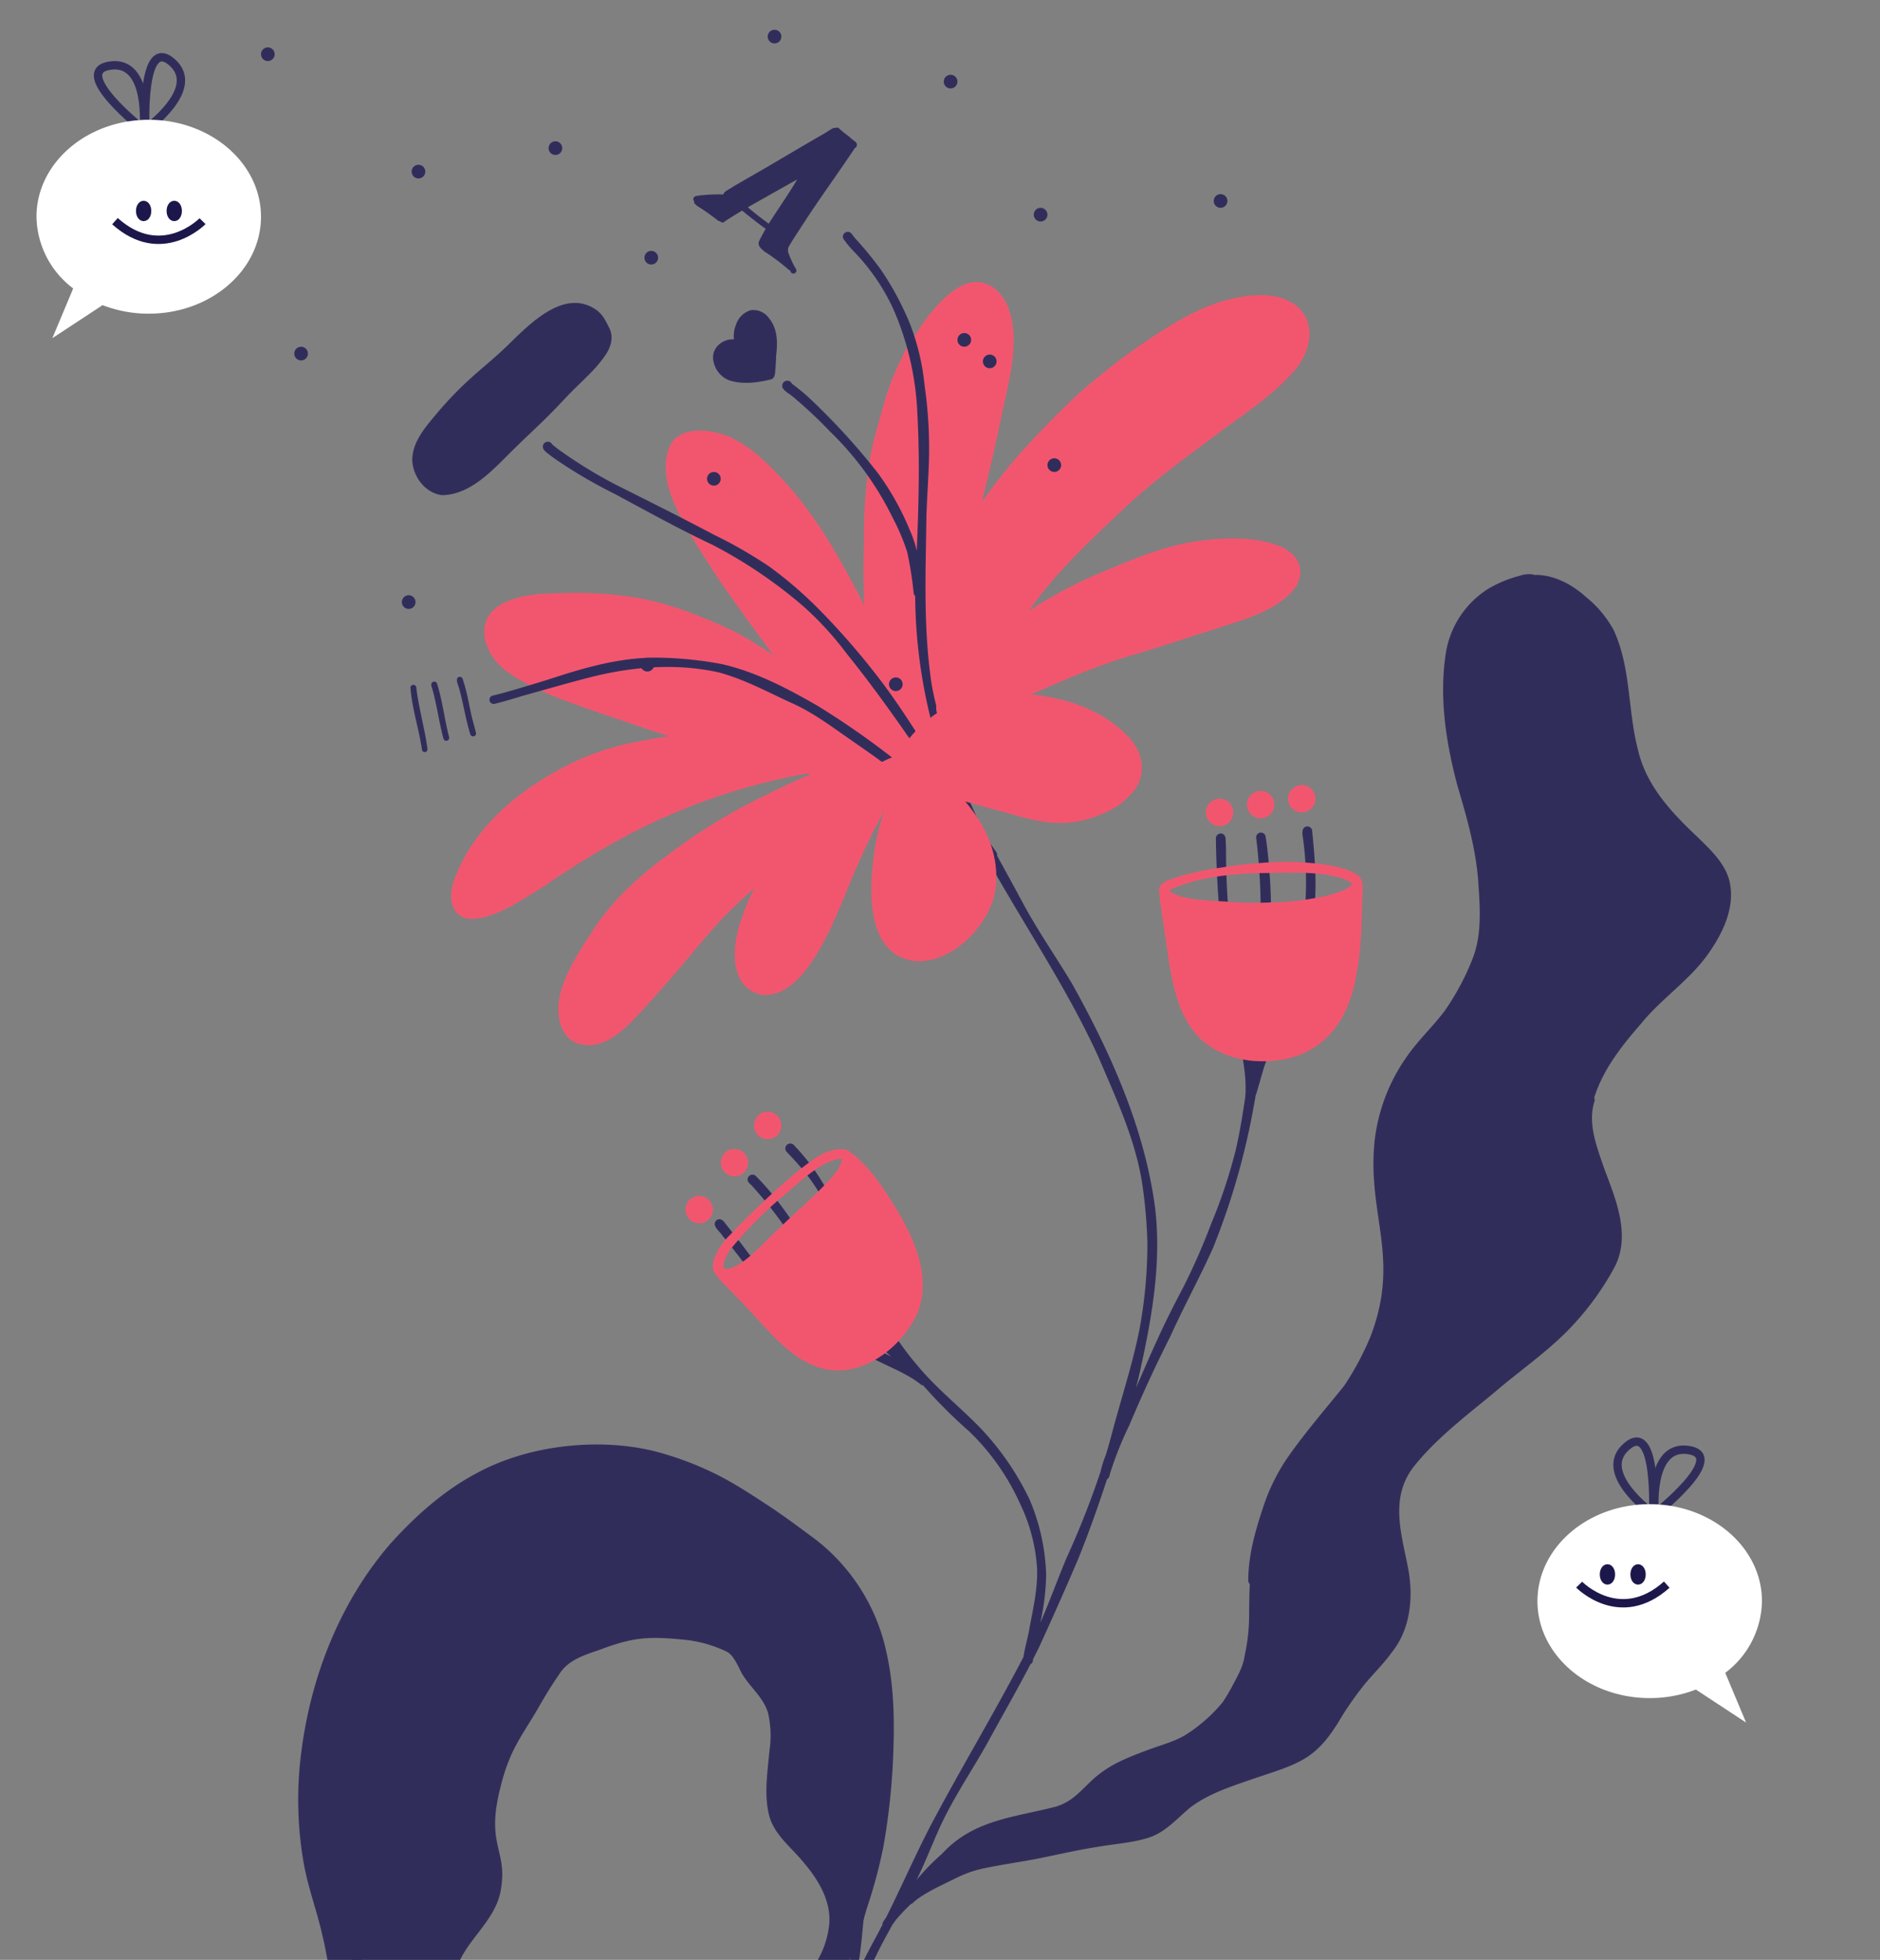 <svg xmlns="http://www.w3.org/2000/svg" xmlns:xlink="http://www.w3.org/1999/xlink" width="449" height="468" viewBox="0 0 449 468">
  <rect x="0" y="0" width="449" height="468" fill="#808080" stroke="none"/>
  <defs>
    <clipPath id="clip-path">
      <rect id="Rectangle_563" data-name="Rectangle 563" width="449" height="468" transform="translate(1047 9682)" fill="#fff" stroke="#707070" stroke-width="1"/>
    </clipPath>
  </defs>
  <g id="flower-why-us-image" transform="translate(-1047 -9682)" clip-path="url(#clip-path)">
    <g id="Group_1453" data-name="Group 1453" transform="translate(3377.332 3148)">
      <g id="Group_1443" data-name="Group 1443" transform="translate(-2222.595 6601.333)">
        <path id="Path_5609" data-name="Path 5609" d="M308.183,277.341c4.5,4.594,2.31,12.154-.1,17.3-3.654,7.036-12.011,14.309-20.381,13.409-8.6-1.427-11.836-10.325-6.956-17.35a35.128,35.128,0,0,1,7.611-8.173c2.174-2.539,4.678-4.937,7.861-6.125,3.775-1.562,8.744-2.007,11.962.942" transform="translate(-184.886 -183.47)" fill="#f2566f"/>
        <path id="Path_5610" data-name="Path 5610" d="M178.362,315.176a1.451,1.451,0,0,1-.772,1.405,25.855,25.855,0,0,1-4.667.683,142.767,142.767,0,0,0-17.6,3.1,146.112,146.112,0,0,0-36.719,14,205.123,205.123,0,0,0-18.08,11.185c-5.063,3.033-12.028,8.182-18.054,7.854-4.289-.458-4.917-5.076-3.809-8.511,4.01-12.026,14.092-21.029,24.994-26.921a61.912,61.912,0,0,1,19.622-6.979,119.718,119.718,0,0,1,28.627-2.2,75.337,75.337,0,0,1,17.374,2.2c1.312.3,2.615.626,3.9,1.022a6.947,6.947,0,0,1,2.515,1.088c1.042.378,2.5.792,2.668,2.068" transform="translate(-78.178 -201.338)" fill="#f2566f"/>
        <path id="Path_5611" data-name="Path 5611" d="M189.117,273.724c4.525,4.64.129,9.826-5.565,8.852-6.377-.33-12.6-1.894-18.782-3.382a284.193,284.193,0,0,1-28.379-8.065c-6.5-2.186-13-4.373-19.474-6.656-5.4-1.969-10.827-4.085-15.6-7.339-6.07-3.785-9.471-12.759-1.765-16.807,4.5-2.295,9.7-2.364,14.641-2.47a93.359,93.359,0,0,1,15.689.845c8.175,1.17,15.961,4.187,23.438,7.605,7.007,3.294,13.141,8.021,19.368,12.513q6.409,4.853,12.426,10.2a25.488,25.488,0,0,1,3.5,3.745,2.026,2.026,0,0,1,.5.962" transform="translate(-87.19 -163.569)" fill="#f2566f"/>
        <path id="Path_5612" data-name="Path 5612" d="M243.679,218.211c.7,3.3,2.557,11.305-2.175,12.082a1.242,1.242,0,0,1-1.407.036,1.08,1.08,0,0,1-.2.134,2.03,2.03,0,0,1-2.123.513c-4.61-1.588-7.8-5.548-11.432-8.609a128.706,128.706,0,0,1-13.716-15.114c-4.119-5.673-8.312-11.3-12.247-17.1-4.019-6.335-8.427-12.52-11.155-19.556-1.524-4.094-2.3-9.945.622-13.561,3.3-3.315,9.341-2.251,13.271-.677,4.484,2,8.167,5.411,11.513,8.941,8.354,8.574,14.344,19.093,19.823,29.653,2.312,4.528,4,9.337,5.921,14.033a73.175,73.175,0,0,1,3.307,9.224" transform="translate(-136.617 -119.372)" fill="#f2566f"/>
        <path id="Path_5613" data-name="Path 5613" d="M317.407,79.049c6.716,1.895,7.8,10.245,7.348,16.209-.347,5.141-1.628,10.144-2.722,15.16q-2.749,13.45-6.266,26.725c-1.7,7.978-3.782,15.866-5.435,23.851-1.374,5.138-3.013,21.558-8.761,22.666a3.715,3.715,0,0,1-4.194.234c-9.434-6.14-8.445-33.251-8.3-43.794a112.166,112.166,0,0,1,1.59-19.854c.666-3.536,1.688-6.99,2.677-10.445a63.155,63.155,0,0,1,6.036-15.172c3.249-5.466,10.724-17.16,18.031-15.579" transform="translate(-190.485 -78.903)" fill="#f2566f"/>
        <path id="Path_5614" data-name="Path 5614" d="M404.552,87.08c6.578,3.365,5.742,11.095,1.6,16.136-5.581,6.636-13.126,11.215-19.952,16.441-7.16,5.3-14.362,10.591-20.876,16.683-7.657,7.265-15.473,14.469-21.757,23-3.068,4.052-6.273,8-9.255,12.112-3.413,4.282-9.713,14.756-16.1,12.192a4.174,4.174,0,0,1-1.475-1.042c-2.15-.257-1.645-8.629-1.586-10.4.907-16.455,14.156-36.147,24.76-48.4,4.749-5.269,9.688-10.385,14.917-15.179A163.225,163.225,0,0,1,371.6,95.791c5.689-3.745,11.646-7.378,18.3-9.091,4.762-1.147,10.109-1.893,14.654.379" transform="translate(-204.38 -82.473)" fill="#f2566f"/>
      </g>
      <g id="Group_1444" data-name="Group 1444" transform="translate(-2255.562 6589.346)">
        <path id="Path_5615" data-name="Path 5615" d="M337.9,204.793c-5.574,3.311-11.427,6.153-16.974,9.518-5.368,3.131-10.7,7-14.459,12.083a62.945,62.945,0,0,0-.234-7.553c-.036-.494-.078-.987-.12-1.48a5.632,5.632,0,0,1,.165-.909,32.915,32.915,0,0,1,2.69-5.881c2.081-3.846,4.294-7.612,6.461-11.449,2.819-5.3,6-10.522,7.361-16.428a1.223,1.223,0,0,0-.958-1.429c-1.358-.239-1.512,1.3-1.759,2.265-2.053,8.13-7.02,15.313-11.2,22.5-.406.917-2.024,3.47-3.324,6.049a191.414,191.414,0,0,0-4.509-22.815c.579-5,2.283-9.87,3.974-14.641a54.566,54.566,0,0,1,6.173-11.059c2.2-2.974,4.81-5.66,7.212-8.472a1.225,1.225,0,0,0-1.862-1.591,83.7,83.7,0,0,0-9.275,12.2,57.96,57.96,0,0,0-5.9,12.486c-.547,1.825-1.1,3.654-1.592,5.5-1.126-5.584-1.854-11.265-2.428-16.92a64.115,64.115,0,0,1-.348-7.778,92.582,92.582,0,0,1,1.961-13.469,33.41,33.41,0,0,1,1.934-6.446,1.551,1.551,0,0,0,.2-.75,1.165,1.165,0,0,0-1.029-1.1c-.913-.085-1.308.784-1.581,1.515a35.42,35.42,0,0,0-1.666,5.861,80.193,80.193,0,0,0-1.442,8.666c-1.087,8.795-.328,17.524,1.176,26.176a71.467,71.467,0,0,0-4.692-8.006c-4.084-6.191-7.86-12.856-9.262-20.221a1.23,1.23,0,1,0-2.413.484,33.537,33.537,0,0,0,1.53,5.275c2.361,6.383,6.212,12.045,9.706,17.84a82.458,82.458,0,0,1,5.623,11.336c.472,1.064.885,2.2,1.386,3.253a1.987,1.987,0,0,0,.177.3,4.2,4.2,0,0,0,.131,1.355,1.457,1.457,0,0,0,.295.446c.881,3.853,1.808,7.69,2.684,11.509a77.889,77.889,0,0,1,2.26,13,2.647,2.647,0,0,0,.163,2.274,71.679,71.679,0,0,1-.034,8.444c-.434-1.252-.855-2.288-1.04-2.726a79.873,79.873,0,0,0-6.695-11.139c-1.38-2.083-2.743-4.178-4.051-6.307-.451-.762-.868-1.542-1.244-2.344a1.052,1.052,0,1,0-1.875.955,31.653,31.653,0,0,0,1.909,3.369c2.3,3.629,4.671,7.21,6.893,10.888a35.926,35.926,0,0,1,4.434,9.7,17.962,17.962,0,0,1,.6,3.786,1.135,1.135,0,0,0,.265.9,84.512,84.512,0,0,1-7.265,22.692c-2.559,5.568-5.485,11.187-7.863,16.91a99.6,99.6,0,0,0-4.614,15.95c-.436,2.024-.807,4.065-1.161,6.11a126.737,126.737,0,0,0-2.3-17.714c-.632-3.294-1.463-6.548-1.972-9.865a52.166,52.166,0,0,1-.156-12.284,68.3,68.3,0,0,1,3.4-13.563c.365-.887,1.24-2.3-.07-2.964a1.294,1.294,0,0,0-1.719.6c-1.812,4-2.6,8.344-3.357,12.643a48.3,48.3,0,0,0-.816,13.836c.421,4.945,2.189,9.637,3.112,14.492a114.436,114.436,0,0,1,1.722,17.675,46.606,46.606,0,0,1-.283,4.891c-.179,1.26-.416,2.506-.627,3.761,0,.011,0,.023-.005.035-.014.048-.026.1-.041.143-.264,1.064-.453,2.146-.639,3.225-.307,1.77-.741,3.509-1.2,5.247-.292,1.1-.579,2.215-.9,3.317-2.908,6.341-7.293,11.932-11.674,17.382-1.712,2.1-3.519,4.13-5.287,6.192,1.565-3.427,3.055-6.889,4.43-10.4,5.529-13.776,9.339-22.075,4.3-37.078-.46-1.318-1.005-2.593-1.579-3.864a1.186,1.186,0,0,0-1.583-.516c-1.527.949.21,2.7.539,3.91a25.323,25.323,0,0,1,1.021,3c4.426,16.362-2.092,27.341-8.259,41.923q-1.5,3.295-3.116,6.545a27.766,27.766,0,0,0-1.259,2.82,1.721,1.721,0,0,0-.064.78c-.488.725-.958,1.462-1.4,2.219a37.552,37.552,0,0,0-3.918,10.292c.184-3.8.242-7.6.691-11.375a70.35,70.35,0,0,1,2.568-11.351,1.113,1.113,0,0,0-2.11-.706,82.865,82.865,0,0,0-3.132,18.28,180.037,180.037,0,0,0-.491,18.134c-1.27,8.249-2.265,15.524-7.425,23.427-.549.906-1.141,1.782-1.764,2.632,1.091-5.026.545-10.253.064-15.336-.445-5.967-1.959-11.848-1.971-17.843a1.168,1.168,0,0,0-2.228-.692,9.249,9.249,0,0,0-.115,2.44c.51,6.129,1.755,12.171,2.353,18.295.657,5.509.906,11.249-1.422,16.436-.337.64-1.149,1.352-1.311,2.056a82.265,82.265,0,0,1-6.235,5.574,103.68,103.68,0,0,1-13.4,9.514c-13.081,7.626-27.849,11.394-42.053,16.3a58.476,58.476,0,0,0-20.428,11.733c.141-.267.286-.528.426-.8,2.567-4.782,4.442-9.887,6.695-14.815,3.163-6.858,7.427-13.112,11.126-19.677,3.468-6.375,7.081-12.627,10.428-19.066a1.133,1.133,0,0,0,.6-1.035c.008-.061.019-.12.027-.18q.652-1.272,1.29-2.554,4.822-10.48,9.361-21.089c2.59-6.346,4.869-12.81,7.009-19.318.014-.007.029-.013.043-.021.611-.376.562-1.164.809-1.773a83.879,83.879,0,0,1,4.507-11.187c2.994-7.134,6.2-14.109,9.706-21.02,3.227-7.143,7-14.021,10.217-21.164a170.869,170.869,0,0,0,10.008-35.364,1.436,1.436,0,0,0,.1-.582c.033-.188.066-.376.1-.564a4.119,4.119,0,0,0,.3-.879c.61-1.943,1.115-3.944,1.724-5.9,1.964-5.8,5.312-11.362,7.187-17.308a122.494,122.494,0,0,0,4.567-18.667c.985-6.735.392-13.553-.267-20.284a1.16,1.16,0,0,0-1.632-1.075c-.757.35-.753,1.247-.679,1.964a78.313,78.313,0,0,1,.191,21.346,125.166,125.166,0,0,1-5.264,17.932c-1.291,3.568-2.9,7.013-4.372,10.505,1.3-12.787,2.421-25.664,1.716-38.522-.248-3.643-.517-7.292-1.083-10.9a1.143,1.143,0,1,0-2.254.383,142.589,142.589,0,0,1,1.061,17.1,174.38,174.38,0,0,1-.256,19.033c-.48,5.017-1.156,10.011-1.87,15-.99-6.511-2.554-12.933-3.8-19.4a176.646,176.646,0,0,1-2.341-28.74q-.022-1.341-.093-2.681a1.365,1.365,0,0,0-.633-1.3,1.163,1.163,0,0,0-1.7,1,241.175,241.175,0,0,0,2.219,29.772c.977,8.965,3.75,17.628,4.72,26.592a35.731,35.731,0,0,1,.15,4.354c-.018.328-.065.7-.071,1.063-.606,4.071-1.248,8.083-2.167,12.2a122.276,122.276,0,0,1-5.906,17.9,159.292,159.292,0,0,1-6.545,14.982c-2.134,4.062-4.235,8.14-6.131,12.32-1.857,4-3.591,8.056-5.362,12.1.277-1.048.541-2.1.785-3.156,2.932-13.089,5.414-26.588,3.772-40.027-2.557-19.027-10.591-36.813-19.857-53.449-3.886-6.473-8.222-12.667-11.783-19.332-1.995-3.725-4.039-7.422-6.07-11.127a1.221,1.221,0,0,0-.187-.863c-.4-.593-.819-1.176-1.241-1.754-.166-.3-.333-.608-.5-.913a119.414,119.414,0,0,1-8.313-19.085c-2.271-6.3-4.558-12.64-5.534-19.291-1.869-13.033-1.276-26.266-1.108-39.406.142-4.171.442-8.331.585-12.5a104.908,104.908,0,0,0-1.026-18.52,55.469,55.469,0,0,0-3.517-14.745,70.294,70.294,0,0,0-6.828-12.751,84.142,84.142,0,0,0-6.247-7.634c-.226-.264-.627-.8-.9-1.161a1.171,1.171,0,0,0-1.956,1.2,23.878,23.878,0,0,0,2.716,3.282,49.228,49.228,0,0,1,9.264,13.576,69.117,69.117,0,0,1,5.746,25.027c.595,10.9.32,21.81-.147,32.708a27.468,27.468,0,0,0-1.723-5.088,64.7,64.7,0,0,0-7.579-13.5,160.383,160.383,0,0,0-16.72-18.228c-1.214-1.1-2.507-2.116-3.814-3.107a1.16,1.16,0,0,0-1.2-.688,1.209,1.209,0,0,0-.966,1.746c.563.917,1.625,1.377,2.423,2.066a112.989,112.989,0,0,1,8.905,8.354A73.711,73.711,0,0,1,146,121.441a52.268,52.268,0,0,1,3.515,8.28,84.383,84.383,0,0,1,1.538,9.746,1.234,1.234,0,0,0,.37.78,124.244,124.244,0,0,0,9.789,47.512c-1.342-2.116-2.654-4.248-3.967-6.342-4.663-7.162-9.083-14.509-14.284-21.3a176.031,176.031,0,0,0-14.083-16.266,96.054,96.054,0,0,0-12.327-10.673,107.922,107.922,0,0,0-13.15-7.56c-7.763-4.113-15.616-8.035-23.471-11.967a108.73,108.73,0,0,1-14.121-8.746c-.374-.3-.756-.592-1.1-.921a1.13,1.13,0,0,0-.513-.486,1.186,1.186,0,0,0-1.692,1.126c.029.637.593,1.1,1.051,1.471.67.542,1.369,1.044,2.074,1.54a115.586,115.586,0,0,0,13.975,8.18c7.731,4.155,15.4,8.416,23.349,12.156a113.2,113.2,0,0,1,21.668,14.63,75.815,75.815,0,0,1,10.4,11.334c6.443,7.971,12.345,16.343,18.136,24.795,2.88,4.185,5.2,8.688,7.853,13.012-1.418-1.334-2.859-2.645-4.343-3.908A194.688,194.688,0,0,0,128,166.38c-7.183-4.132-14.694-8.074-22.83-9.909a89.386,89.386,0,0,0-15.216-1.526c-8.242-.091-16.263,2.026-24.046,4.545-3.435,1.121-6.712,2.088-10.241,3.136-1.628.482-3.386.977-5.165,1.39a1.011,1.011,0,0,0,.447,1.971c2.338-.57,4.634-1.3,6.943-1.975,5.344-1.49,10.671-3.031,16.045-4.41,9.96-2.514,20.475-3.391,30.6-1.126,5.97,1.606,11.442,4.564,17.058,7.158,4.619,2.008,8.727,4.927,12.821,7.821,2.865,2,5.749,3.966,8.569,6.025,2.952,2.216,6.149,4.527,8.985,6.972,5.085,4.516,9.807,9.255,14.732,14a1.47,1.47,0,0,0,.506.232c.216.294.426.592.64.887.276.506.552,1.011.835,1.514,8.79,15.848,19.1,30.89,26.6,47.43,4.207,9.9,8.9,19.852,10.445,30.6a118.491,118.491,0,0,1,1.152,13.6,112.289,112.289,0,0,1-1.845,20.406c-1.654,8.432-4.379,16.605-6.574,24.9-.466,1.788-.977,3.558-1.508,5.321a23.644,23.644,0,0,0-1.239,3.931,211.355,211.355,0,0,1-8.181,20.758c-2.142,5.1-4.016,10.323-6.231,15.392a55.8,55.8,0,0,0,1.4-11.649A49.814,49.814,0,0,0,178.757,356a66.349,66.349,0,0,0-11.6-16.928c-4.864-5.058-10.43-9.4-14.95-14.8a70.854,70.854,0,0,1-8.389-12.035,128.589,128.589,0,0,1-7.047-15.537,75.154,75.154,0,0,0-8.976-18.788,52.517,52.517,0,0,0-5.357-6.591,1.185,1.185,0,1,0-1.681,1.672c1.068,1.116,2.118,2.252,3.139,3.411a45.9,45.9,0,0,1,6.563,9.954c1.9,4.015,3.094,8.3,4.574,12.478a91.762,91.762,0,0,0,6.324,13.727c.95,1.7,2,3.341,3.11,4.941-3.36-3.37-6.558-6.916-9.72-10.464-7.991-8.8-12.974-19.96-21.424-28.353a1.171,1.171,0,0,0-1.9,1.142c.171.594.776.905,1.142,1.376a97.79,97.79,0,0,1,9.708,12.641c3.052,4.344,6.077,8.709,9.262,12.957a114.839,114.839,0,0,0,14.135,15.036c-3.4-1.719-6.795-3.432-10.173-5.182a77.514,77.514,0,0,1-8.857-4.945,56.787,56.787,0,0,1-8.507-6.878,100.534,100.534,0,0,1-7.925-9.517c-1.351-1.763-2.732-3.5-4.118-5.236-.46-.719-1.244-1.412-2.091-.8-1.312,1.184.61,2.514,1.265,3.531,2.636,3.168,5.045,6.519,7.7,9.672a72.707,72.707,0,0,0,18.372,14.84c3.756,2,7.4,3.7,11.293,5.634,3.384,1.7,6.95,3.072,9.971,5.415a1.248,1.248,0,0,0,.731.357,120.24,120.24,0,0,0,10.961,10.959A55.493,55.493,0,0,1,176.4,356.826a41.637,41.637,0,0,1,4.121,15.393c.24,5.192-1.063,10.288-1.954,15.367-.371,1.751-.841,3.482-1.159,5.242-.043.234-.1.5-.132.775-7.122,13.664-15.108,26.851-22.314,40.522-3.682,7.138-6.894,14.5-10.492,21.679-.23.319-.454.642-.666.976a1.179,1.179,0,0,0-.2.725c-.714,1.392-1.44,2.779-2.2,4.15-1.326,2.5-2.606,5.02-3.875,7.547.662-3.926,1.121-7.885,1.459-11.853a98.437,98.437,0,0,0,.031-22.509q-.088-1.383-.194-2.765a25.952,25.952,0,0,0,.809-3.287c1.176-5,1.954-10.089,2.645-15.179,1.181-8.18,1.9-16.853-1.329-24.67a60.947,60.947,0,0,0-4.534-9.332c-2.653-4.6-5.736-9.064-9.932-12.394-1.968-1.632-4.1-3.047-6.16-4.556a1.2,1.2,0,1,0-1.391,1.949c.825.588,1.648,1.175,2.467,1.77a64.864,64.864,0,0,1,6.977,6.077c8.092,9.075,13.263,21.079,12.639,33.359-.252,5.7-1.538,11.29-2.441,16.91-.137.743-.293,1.482-.454,2.219a108.169,108.169,0,0,0-2.341-13.063c-2.009-8.4-4.827-16.724-9.521-24.024a59.118,59.118,0,0,0-15.829-16.574,22.472,22.472,0,0,0-3.15-3.78c-6.427-6.584-14.7-11.608-23.8-13.353a49.638,49.638,0,0,0-10.117-.951c-3.219.071-6.429.457-9.654.346-4.151-.206-8.21-1.382-12.367-1.488a25.107,25.107,0,0,0-11.714,2.987,1.16,1.16,0,0,0,.34,2.1,1.208,1.208,0,0,0,.857-.139,20.123,20.123,0,0,1,4.589-1.611,28.381,28.381,0,0,1,11.336-.312,59.894,59.894,0,0,0,12.159.72c7.013-.285,14.279-.015,20.946,2.363a44.884,44.884,0,0,1,13.972,9.163,48.036,48.036,0,0,0-16.5-4.95,55.029,55.029,0,0,0-42.332,12.363,60.007,60.007,0,0,0-5.044,4.622,1.218,1.218,0,0,0-.647.125c-10.132,4.789-20.321,10.318-27.5,19.166A24.129,24.129,0,0,0,7.7,405.339a1.233,1.233,0,0,0,.719,1.568c1.3.425,1.641-.9,2.022-1.823a28.568,28.568,0,0,1,4.014-6.11c5.708-7,13.644-11.47,21.687-15.349a82.662,82.662,0,0,0-13.32,23.891c-.511,1.482-.96,2.982-1.361,4.5a1.168,1.168,0,0,0-.674.636,162.9,162.9,0,0,0-8.673,23.328,77.491,77.491,0,0,0-3.039,16.627,1.246,1.246,0,0,0,2.491-.04,67.927,67.927,0,0,1,1.185-10.3,109.231,109.231,0,0,1,6.886-21.016c-.35,2.544-.593,5.1-.749,7.657-.361,7.416.349,14.825.229,22.242a58.214,58.214,0,0,1-4.31,20.715c-.159.349-.378.82-.606,1.285a1.065,1.065,0,1,0,1.889.984,43.112,43.112,0,0,0,1.885-4.444,59.942,59.942,0,0,0,3.44-19.96c.214-8.4-.708-16.721-.2-25.126a54.148,54.148,0,0,1,.812-5.561c1.234,6.092,4.873,11.684,7.671,17.18,2.475,4.172,4.715,8.381,6.819,12.78,2.089,4.112,3.735,8.427,3.833,13.1a1.191,1.191,0,0,0,2.382-.038c-.022-.365-.055-.73-.09-1.1a34.057,34.057,0,0,0-1.873-8.213,94.5,94.5,0,0,0-8.312-16.443c-4.064-6.693-8.613-13.87-8.573-21.977a27.677,27.677,0,0,1,1.54-6.471,7.845,7.845,0,0,0,.556-1.917,74.641,74.641,0,0,1,14.513-23.656C45.274,377,50.739,372.116,57.336,369.24a63.2,63.2,0,0,1,21.539-4.926,40.855,40.855,0,0,1,6.956.317,38.355,38.355,0,0,0-8.309,2.3c-12.318,5.154-17.32,13.66-22.516,25.28-2.5,4.883-6.654,8.6-9.659,13.145-5.413,7.836-4.963,16.45-1.63,25.025,1.039,2.881,2.92,5.318,4.348,8a1.238,1.238,0,0,0,1.6.622,1.223,1.223,0,0,0,.622-1.6c-1.1-2.04-2.534-3.876-3.6-5.937a36.923,36.923,0,0,1-3.415-11.15c-1.012-9.259,5.51-15.057,10.6-21.808a66.561,66.561,0,0,0,5.554-10.076,56.663,56.663,0,0,1,8.528-12.74,27.152,27.152,0,0,1,8.465-5.932,42.568,42.568,0,0,1,12.663-3.254,26.669,26.669,0,0,1,3.857-.147,1.086,1.086,0,0,0,1.038-.149,42.862,42.862,0,0,1,14.209,5.948c.142.181.287.361.426.544a1.11,1.11,0,0,0,1.107.53,55.713,55.713,0,0,1,9.712,9.459,70.854,70.854,0,0,1,10.474,17.236,43.05,43.05,0,0,0-14.028-12.6,67.658,67.658,0,0,0-8.656-3.232c-6.551-2.071-13.777-2.677-20.335-.327a41.264,41.264,0,0,0-8.389,4,1.287,1.287,0,0,0,1.338,2.2c1.01-.633,2.029-1.243,3.083-1.8,5.763-3.191,11.358-4.358,17.873-3.1a62.916,62.916,0,0,1,10.27,2.971c2.8,1.048,5.685,2,8.069,3.864a34.121,34.121,0,0,1,5.737,5.262c-.408.033-.812.1-1.17.153a22.265,22.265,0,0,0-8.764,3.946,1.16,1.16,0,0,0-.173,1.619c.585.728,1.49.376,2.065-.155a19.616,19.616,0,0,1,1.964-1.2c2.33-1.062,4.9-2.337,7.488-1.868a1.041,1.041,0,0,0,.467-.193,54,54,0,0,1,4.07,6.247,25.96,25.96,0,0,1,1.28,2.731,1.257,1.257,0,0,0,.758.916,1.012,1.012,0,0,0,.228.058,118.592,118.592,0,0,1,2.082,12.487,166.694,166.694,0,0,1,1.965,30.855,96.289,96.289,0,0,1-2.067,17.285,33.955,33.955,0,0,1-1.471,6.031,1.158,1.158,0,0,0-.485.7,1.179,1.179,0,0,0,.18.907c-.037.073-.073.146-.111.219-3.6,6.84-7.588,13.53-10.872,20.56-1.139,2.353-2.345,4.672-3.563,6.985a1.945,1.945,0,0,0-.342.651c-1.455,2.759-2.921,5.513-4.306,8.308-3.74,7.553-7,15.329-10.423,23.029a180.307,180.307,0,0,0-7.16,17.322,181.577,181.577,0,0,0-5.2,21.69c-.9,4.727-1.652,9.478-2.175,14.26-.021.188-.039.377-.06.565-.608.423-.6,1.522-.811,2.289-1.362,4.685-3.752,9.056-6.085,13.375-3.2,5.653-7.256,10.757-10.571,16.337A193.42,193.42,0,0,0,60.88,645.006a211.68,211.68,0,0,0-7.123,23.772,55.77,55.77,0,0,0-1.86,11.905,47.224,47.224,0,0,0,1.159,11.805c.826,3.786,2.014,7.5,2.572,11.341a48.126,48.126,0,0,1,.494,9.676,36.568,36.568,0,0,1-1.2,4.8c-.785,2.36-1.527,4.739-2.194,7.136a1.223,1.223,0,0,0,2.327.754c1.138-4.256,2.807-8.436,3.165-12.856a71.177,71.177,0,0,0-1.318-14.13c-.7-3.44-1.541-6.845-2.044-10.321a49.715,49.715,0,0,1-.238-12.589,130.359,130.359,0,0,1,2.571-12.882,136.758,136.758,0,0,1,5.1-15.029c1.947-4.786,3.859-9.75,6.2-14.386,3.44-6.659,7.376-13.131,11.4-19.483a105.947,105.947,0,0,0,8.273-14.273,189.449,189.449,0,0,1-2.268,20.866,165.129,165.129,0,0,0-2.239,17.532c-.362,5.782-1.009,11.586-.522,17.381a90.667,90.667,0,0,0,4.674,22.005,77.916,77.916,0,0,0,7.26,13.577c4.306,6.544,9.432,12.548,12.882,19.626a68.821,68.821,0,0,1,4.636,10.565c1.256,3.962,2.169,8.021,3.3,12.019a62.042,62.042,0,0,0,2.874,8.381c2.243,5.1,5.246,9.826,7.464,14.941a25.578,25.578,0,0,1,2.054,9.807q.007,2.932-.261,5.849a.98.98,0,1,0,1.956.111c.115-1.245.2-2.487.23-3.736a30.236,30.236,0,0,0-3.092-15.795c-2.079-4.435-4.674-8.6-6.656-13.085-1.853-4.255-2.642-8.855-3.8-13.322-1.624-7.172-4.919-13.776-8.695-20.04,5.014,5.335,10.439,10.342,14.061,16.8,4.556,7.425,7.344,16.144,11.635,23.807,3.2,5.739,7.73,10.577,12.519,15.021A104.462,104.462,0,0,0,160.81,773.7a1.155,1.155,0,0,0,1.245-1.946c-3.144-2.145-6.375-4.172-9.445-6.424a63.532,63.532,0,0,1-8.813-7.965c-4.244-4.54-7.3-9.8-10.223-15.353-4.185-7.914-6.671-16.827-12.468-23.851-4.339-5.243-9.125-10.1-13.679-15.154-2.054-2.174-4.16-4.313-6.038-6.644a5.733,5.733,0,0,0-.642-.818c-.267-.388-.528-.781-.8-1.167-6.321-9.04-12.016-17.629-13.281-28.9a114.076,114.076,0,0,1-.1-31.9c.627-4.669,1.177-9.406,1.693-14.1.533-3.912,1.21-7.806,1.623-11.731.069.542.146,1.083.237,1.623a108.548,108.548,0,0,0,6.773,22.95A79.656,79.656,0,0,0,118,659.938c5.163,4.486,10.3,9.008,15.294,13.682,5.376,5.408,10.856,11.024,14.021,18.067,3.615,8.077,3.2,17.086,3.864,25.72.7,8.418,2.716,16.931,7.668,23.911,2.249,3.382,4.809,6.549,6.915,10.026a24.2,24.2,0,0,1,2.882,18.979c-1.79,6.716-5.148,12.875-7.164,19.553a43.715,43.715,0,0,0-1.736,11.86c-.078,7.241,1.618,14.36,1.811,21.582-.014,3.9-.106,8.027-.274,11.965a1.2,1.2,0,1,0,2.4.135c.151-3.132.235-6.274.2-9.41.04-4.891-1.05-9.631-1.478-14.5-.794-7.836-.451-15.883,2.121-23.383,1.706-5.165,4.275-10.137,5.961-15.373a25.338,25.338,0,0,0-1.232-18.886c-2.948-6.778-7.97-12.358-11.338-18.9-4.461-8.38-4.086-18.065-4.9-27.256-.739-7.011-2.175-14.094-5.442-20.4-6.671-12.377-18.95-20-28.792-29.577a104.176,104.176,0,0,1-15.692-18.7,98.051,98.051,0,0,1-7-15.376,62.122,62.122,0,0,1-3.761-14.742c-.742-4.552-.5-9.362-1.154-13.915a1.086,1.086,0,0,0-.165-.239q.168-1.982.389-3.961a182.057,182.057,0,0,1,3.473-21.382c4.393-18,12-34.87,20.161-51.445-.038.534-.075,1.067-.118,1.6a63.386,63.386,0,0,0,.747,17.489,1.594,1.594,0,0,0-.034.771,30.985,30.985,0,0,1,.2,3.707,107.77,107.77,0,0,1-5.05,28.864c-1.732,6.583-3.121,13.266-4.232,19.981a74.579,74.579,0,0,0-1.075,15.021c.1,3.043.469,6.065.635,9.1.392,6.507.187,13.047.815,19.536.331,2.844.792,5.674,1.212,8.505a1.239,1.239,0,0,0,1.457.96,1.254,1.254,0,0,0,.958-1.456c-.4-2.743-.863-5.473-1.294-8.21-.679-6.967-.978-13.979-1.175-20.976A120.89,120.89,0,0,1,109.6,586.1c2.688-12.643,6.621-25.119,8.056-38.027a138.611,138.611,0,0,0,5,16.485,100,100,0,0,0,4.7,11.821q.583,1.159,1.184,2.309c-.014.024-.034.044-.047.07a2.272,2.272,0,0,0-.006,1.369c.1.728.19,1.494.259,2.261.347,3.866.425,7.746.726,11.615a58.411,58.411,0,0,0,4.258,17.862c2.431,5.835,6.176,10.969,9.446,16.341,2.063,3.453,4.07,6.939,5.917,10.513,5.617,10.513,6.12,23.563,14.652,32.482,8.47,9.145,19.079,13.919,23.179,26.714,1.366,3.832,1.985,7.9,3.53,11.67a36.871,36.871,0,0,0,3.98,7.076,1.147,1.147,0,0,0,1.882-1.311c-.522-.748-1.006-1.518-1.476-2.3-3.35-5.253-3.667-11.706-6.217-17.388-4.183-9.814-12.968-16.356-20.488-23.5a39.507,39.507,0,0,1-11-17.474c-1.71-4.963-2.776-10.133-4.819-14.979a66.675,66.675,0,0,0-4.883-9.146c-5.919-9.463-12.641-18.929-14.99-30.029-.9-4.431-.811-9.09-1.095-13.614-.057-1.1-.107-2.209-.177-3.314,2.571,4.656,5.3,9.229,8.121,13.732,9.16,13.553,21.451,24.876,34.964,34,1.516.94,3.061,1.827,4.624,2.685.107.106.218.207.325.305,1.419,1.278,2.857,2.539,4.235,3.861A138.832,138.832,0,0,1,195.218,651c6.245,8.12,13,15.825,18.925,24.2,5.832,7.946,12.34,15.387,17.711,23.672a204.216,204.216,0,0,1,18.952,32.888c2.458,6.221,4.281,12.681,6.32,19.048a1.142,1.142,0,0,0,2.155-.754,173.315,173.315,0,0,0-8.962-24.323,136.3,136.3,0,0,0-16.42-27.558c-6.249-8.814-12.29-17.776-19.133-26.152-2.166-2.733-4.216-5.551-6.318-8.33-4.338-5.737-9.146-11.091-13.763-16.6-2.614-3.173-5.36-6.233-8.251-9.151,1.613.8,3.23,1.6,4.838,2.414,4.144,2.157,8.374,4.132,12.623,6.072,3.733,1.815,7.593,3.354,11.347,5.121a132.15,132.15,0,0,1,18.348,11,1.2,1.2,0,0,0,1.29-2.017c-6.409-4.648-13.5-8.185-20.591-11.644-16.123-8.063-32.8-14.759-47.39-25.494a96.085,96.085,0,0,1-15.682-14.875,127.96,127.96,0,0,1-14.711-19.607c-4.667-7.907-8.2-16.349-11.56-24.894a181.177,181.177,0,0,1-6.68-24.026q-.094-.482-.181-.965c-.03-.491-.069-.982-.132-1.471a1.085,1.085,0,0,0-.3-1.13,63.98,63.98,0,0,1-.676-13.821,65.356,65.356,0,0,0,4.035,17.331c6.017,14.163,17.953,24.6,29.874,33.825,7.652,6.233,15.317,12.476,23.413,18.129,4.049,3.035,8.3,5.783,12.417,8.72,3.814,2.87,7.485,5.927,11.105,9.035a1.142,1.142,0,0,0,1.469-1.748c-1.238-1.066-2.477-2.137-3.782-3.119-6.36-4.868-12.861-9.472-19.219-14.36-5.877-4.318-11.685-8.729-17.558-13.05a220.624,220.624,0,0,1-25.1-22.257,62.217,62.217,0,0,1-11.947-20.036c-2.088-5.828-2.679-12.123-2.768-18.289a30.517,30.517,0,0,1,1.193-7.936c.153-.6.334-1.336.519-2.076q1.28-2.548,2.554-5.094c4.919-9.9,10.306-19.543,15.355-29.37,1.7-3.469,3.283-7,5.081-10.427.759-1.435,1.537-2.852,2.319-4.267.35-.517.706-1.031,1.1-1.516a47.645,47.645,0,0,1,3.98-4.089,64.359,64.359,0,0,1,15.223-10.053c7.273-3.246,15.269-4.431,22.7-7.258a190.6,190.6,0,0,0,27.589-12.736c2.791-1.685,5.553-3.434,8.185-5.358a1.12,1.12,0,0,0,.6-.119A103.262,103.262,0,0,0,239.15,408.4c5.637-4.088,10.553-9.041,15.5-13.918,2.592-2.543,5.143-5.134,7.583-7.822a35.1,35.1,0,0,0,5.1-6.808c.769-1.851-1.721-2.536-2.263-.674a54.179,54.179,0,0,1-7.259,8.86c-3.372,3.5-6.625,7.1-10.191,10.409a106.281,106.281,0,0,1-10.358,8.246c-1.558,1.086-3.155,2.11-4.774,3.1a66.47,66.47,0,0,0,9.8-12.706,49.955,49.955,0,0,0,5.775-18.445q.148-1.2.292-2.409a1.119,1.119,0,0,0,.153-.5c0-.246,0-.492,0-.738.98-8,2.215-16.126,6.787-22.946,3.558-5.284,7.864-10.072,11.972-15,.023-.009.047-.016.071-.027a1.016,1.016,0,0,0,.532-.568c.866-.9,1.749-1.791,2.7-2.631a103.378,103.378,0,0,1,9.945-7.5c6.82-4.7,14.051-8.764,20.894-13.429,4.935-3.378,9.82-7.055,13.454-11.862a27.951,27.951,0,0,0,2.075-3.521,1.23,1.23,0,1,0-2.214-1.073,28.591,28.591,0,0,1-2.13,3.779c-3.238,4.19-7.649,7.234-11.987,10.188-5.111,3.457-10.15,7.02-15.36,10.323-3.767,2.343-7.535,4.711-11.12,7.324.836-1.256,1.632-2.539,2.371-3.862a33.856,33.856,0,0,0,1.848-3.888,1.039,1.039,0,0,0,.314-.475c.135-.443.257-.891.383-1.336.405-1.12.777-2.253,1.133-3.387a132.5,132.5,0,0,0,3.941-15.573c.1-.231.2-.462.3-.694,1.5-3.266,2.845-6.6,4.356-9.865a143.652,143.652,0,0,1,9.841-16.694,167.993,167.993,0,0,1,20.261-25.815,46.107,46.107,0,0,0,3.028-3.517,1.228,1.228,0,0,0,.157-1.726c-1.147-1.11-2.128.44-2.809,1.281s-1.409,1.652-2.143,2.451a155.29,155.29,0,0,0-13.322,16.169c-3.377,4.525-6.918,9.071-9.936,13.873-2.87,4.694-5.5,9.536-7.9,14.488.512-2.588,1.1-5.16,1.868-7.689,4.108-12.493,10.415-24.138,15.025-36.442a58.7,58.7,0,0,0,3.283-14.015,23.479,23.479,0,0,1,2.2-3.577c6.911-9.325,17.9-13.849,27.847-19.112,1.058-.571,2.128-1.135,3.137-1.79a1.244,1.244,0,0,0-1.411-2.048" transform="translate(-7.621 -53.25)" fill="#312d5b"/>
        <path id="Path_5616" data-name="Path 5616" d="M365.986,1609.743a51.744,51.744,0,0,0-6.315-5.062,1.175,1.175,0,0,0-1.88,1.411,5.27,5.27,0,0,0,1.1.921,55.6,55.6,0,0,1,5.164,4.041,69.252,69.252,0,0,1,7.1,8.529,1.114,1.114,0,0,0,1.829-1.274,70.2,70.2,0,0,0-6.994-8.565" transform="translate(-194.048 -879.54)" fill="#312d5b"/>
        <path id="Path_5617" data-name="Path 5617" d="M230.047,1347.879a1.158,1.158,0,0,0-1.67-1.084c-.776.4-.672,1.31-.63,2.04.139,2.422.314,4.848.548,7.264.549,5.566,1.281,10.972,2.053,16.532a1.076,1.076,0,0,0,1.128.975,1.059,1.059,0,0,0,.973-1.128c-.256-1.936-.511-3.875-.723-5.817-.653-6.253-1.425-12.5-1.679-18.782" transform="translate(-124.882 -742.342)" fill="#312d5b"/>
      </g>
      <g id="Group_1446" data-name="Group 1446" transform="translate(-2259.123 6671.088)">
        <path id="Path_5618" data-name="Path 5618" d="M506.2,301.812c1.277,6-1.621,12.024-4.983,16.84-4.477,6.472-11.272,10.819-16.194,16.9-4.59,5.262-9.087,10.934-11.194,17.695a1.116,1.116,0,0,1,0,1.035c-1.544,5.247.613,10.624,2.283,15.57,2.842,7.623,6.722,16.472,2.349,24.27a67.088,67.088,0,0,1-9.08,12.734c-5.127,5.729-11.454,10.21-17.369,15.059-7.3,6.233-15.3,11.9-21.312,19.464-5.767,7.5-2.885,16.012-1.294,24.336,1.263,6.835.566,14.4-3.919,19.978-1.911,2.638-4.221,4.933-6.326,7.41a79.239,79.239,0,0,0-5.439,7.616c-6.057,10.346-9.664,11.3-20.664,14.933-5.423,1.9-11.119,3.6-15.749,7.116-3.128,2.616-5.9,5.9-9.909,7.174-3.742,1.2-7.707,1.435-11.562,2.094-4.758.723-9.454,1.78-14.165,2.758-4.406.891-8.868,1.484-13.27,2.395-4.313.894-6.037,1.956-10.381,4.063s-6.285,3.588-7,4.363a2.445,2.445,0,0,1-2.285,0,1,1,0,0,1-.122-1.4c.854-.947,1.617-1.966,2.408-2.967a52.3,52.3,0,0,1,7-7.417c7.4-8.084,16.893-8.688,26.837-11.2,4.369-1.132,6.453-4.107,9.611-6.941a27.636,27.636,0,0,1,6.275-4.048c2.3-1.079,4.676-2,7.063-2.862,2.854-1.048,5.839-1.82,8.457-3.406a37.617,37.617,0,0,0,8.819-7.757,48.664,48.664,0,0,0,2.524-4.28c1.148-2.179,2.409-4.392,2.738-6.866a44.841,44.841,0,0,0,1.068-9.963c.011-2.375.049-4.751.155-7.122a1.21,1.21,0,0,1-.359-.882c0-5.986,1.679-11.827,3.551-17.463a46.3,46.3,0,0,1,6.313-12.542c4.063-5.731,8.635-11,13.03-16.459a67.813,67.813,0,0,0,6.4-12.027c7.038-18.739-.9-28.631.869-46.367a43.346,43.346,0,0,1,7.388-19.768c2.761-4.128,6.459-7.5,9.427-11.467a61.314,61.314,0,0,0,6.53-12.2c2.267-5.656,1.869-11.887,1.471-17.789-.469-8.116-2.732-15.935-5.021-23.688-2.7-10.115-4.378-20.823-2.835-31.261a22.257,22.257,0,0,1,10.309-15.837,29.151,29.151,0,0,1,7.379-3.031,6.787,6.787,0,0,1,3.208-.316,1.271,1.271,0,0,1,.292.135c.244-.02.489-.031.737-.033,4.422.193,8.452,2.42,11.679,5.339a26.137,26.137,0,0,1,6.5,7.771c4.233,9.034,3.36,19.359,5.891,28.822,1.973,8.538,8.182,15.039,14.379,20.86,3.072,3.031,6.53,6.242,7.492,10.62" transform="translate(-164.295 -228.199)" fill="#312d5b"/>
        <path id="Path_5619" data-name="Path 5619" d="M242.905,524.46c-4.685-.239-11.406,6.705-15.017,9.587a100.473,100.473,0,0,0-11.668,11.96c-.606.832-2.9,4.751-.847,4.773,4.34-.852,9.078-6.784,12.451-9.733,4.669-4.705,10.059-8.793,14.052-14.125a10.661,10.661,0,0,0,1.029-2.462m13.387,12.692c4.143,7.1,7.87,15.89,4.59,24.028-3.351,7.655-12.007,14.688-20.7,13.692-8.485-1.128-14.019-8.552-19.557-14.347-1.949-2.1-3.948-4.137-5.952-6.18a16.968,16.968,0,0,1-1.752-2.042c-2.557-2.418.96-7.642,3.1-9.635a201.961,201.961,0,0,1,16.154-15.225c3.236-2.433,6.808-5.705,11.137-5.295a2.5,2.5,0,0,1,1.831,1.058c.71.173,1.389,1.013,1.922,1.5,3.791,3.563,6.534,8.04,9.228,12.448" transform="translate(-112.96 -384.786)" fill="#f2566f"/>
        <path id="Path_5620" data-name="Path 5620" d="M483.72,382.231c.867-.429,1.968-.79,2.437-1.694a7.372,7.372,0,0,0-3.128-1.52c-6.2-1.593-12.7-1.042-19.035-1.031-7.313.212-14.869,1.019-21.584,4.088v.013c2.533,2.552,10.932,2.455,14.568,2.774a76.237,76.237,0,0,0,9.943.124,65.309,65.309,0,0,0,12.96-1.54,35.138,35.138,0,0,0,3.838-1.214m4.829-1.861a1.231,1.231,0,0,1,.126.564c-.267,7.313-.144,14.7-1.619,21.905-2.438,13.675-11.287,21.326-25.379,19.918-14.537-2.039-17.707-12.566-19.531-25.346-.555-3.818-1.135-7.631-1.69-11.449a33.464,33.464,0,0,1-.365-3.384,1.9,1.9,0,0,1,.327-1.689c1.1-1.217,2.818-1.469,4.287-2.053a64.265,64.265,0,0,1,9.954-2.123,88.249,88.249,0,0,1,9.027-1.077,68.151,68.151,0,0,1,17,.478,31.734,31.734,0,0,1,3.806.962c1.321.475,2.822.936,3.678,2.123a3.494,3.494,0,0,1,.383,1.17" transform="translate(-234.427 -306.588)" fill="#f2566f"/>
        <path id="Path_5621" data-name="Path 5621" d="M140.471,722.554c1.883,8.226,1.978,16.731,1.628,25.126a162.159,162.159,0,0,1-2.3,21.272A119.391,119.391,0,0,1,135.752,784c-2.338,8.585-5.9,16.738-9.195,24.979-1.554,4.17-3.081,8.356-4.328,12.632-.832,2.842-1.736,5.667-2.479,8.536a4.363,4.363,0,0,1-.485,1.458,35.292,35.292,0,0,0-2.9,7.333c-.1.814-.551,1.655-1.5,1.394-1.213-.4-.571-1.75-.392-2.542a48.84,48.84,0,0,0,1.1-5.994c.292-2.342-.423-4.618-.858-6.894a20.6,20.6,0,0,1,2.219-16.151c2.274-4.358,4.915-8.51,7.279-12.818a21.548,21.548,0,0,0,2.565-7.826c.72-5.749-2.437-10.991-6.014-15.191-2.92-3.634-7.105-6.638-8.3-11.354-1.23-5-.36-10.255.087-15.316a24.17,24.17,0,0,0-.33-9.077c-1.221-4.248-5.267-6.786-6.93-10.821-.792-1.438-1.509-3.121-3.061-3.88a29.967,29.967,0,0,0-10.3-2.823c-8.224-.794-11.883-.583-19.662,2.339-3.492,1.214-7.481,2.351-9.671,5.563-1.891,2.725-3.623,5.552-5.264,8.435-2.1,3.671-4.577,7.135-6.346,10.987A44.519,44.519,0,0,0,48.32,754.9c-3.672,14.335,1.944,14.729,0,24.99-1.257,6.114-6.355,10.186-9.248,15.453-1.819,3.674-3.739,7.331-6.625,10.3a14.2,14.2,0,0,1-8.887,4.4,13.392,13.392,0,0,1-13.6-4.636c-2.59-4.612-2.895-10.118-4.179-15.172-1.248-5.6-3.291-11.005-4.355-16.654a87.712,87.712,0,0,1-.644-27.307c2.318-18.032,9.29-35.694,21.239-49.523,6.043-6.694,12.882-12.823,20.924-17.01,12.071-6.5,28.525-8.354,41.828-5.169a75.069,75.069,0,0,1,17.437,6.822c3.93,2.175,7.668,4.685,11.422,7.143,3.415,2.338,6.731,4.819,10.056,7.282a46.242,46.242,0,0,1,16.786,26.733" transform="translate(0 -465.202)" fill="#312d5b"/>
        <g id="Group_1445" data-name="Group 1445" transform="translate(92.512 50.37)">
          <circle id="Ellipse_154" data-name="Ellipse 154" cx="3.271" cy="3.271" r="3.271" transform="translate(16.353 78.028)" fill="#f2566f"/>
          <circle id="Ellipse_155" data-name="Ellipse 155" cx="3.271" cy="3.271" r="3.271" transform="translate(143.908)" fill="#f2566f"/>
          <circle id="Ellipse_156" data-name="Ellipse 156" cx="3.271" cy="3.271" r="3.271" transform="translate(8.41 86.905)" fill="#f2566f"/>
          <circle id="Ellipse_157" data-name="Ellipse 157" cx="3.271" cy="3.271" r="3.271" transform="translate(134.096 1.402)" fill="#f2566f"/>
          <circle id="Ellipse_158" data-name="Ellipse 158" cx="3.271" cy="3.271" r="3.271" transform="translate(0 98.119)" fill="#f2566f"/>
          <circle id="Ellipse_159" data-name="Ellipse 159" cx="3.271" cy="3.271" r="3.271" transform="translate(124.284 3.271)" fill="#f2566f"/>
        </g>
      </g>
      <g id="Group_1447" data-name="Group 1447" transform="translate(-2196.987 6662.582)">
        <path id="Path_5622" data-name="Path 5622" d="M317.4,335.219c3.659,4.939,5.889,11.051,5.34,17.246-.478,8.8-10.1,18.934-19.17,18.332-11.158-1.26-11.237-15.1-10.153-23.689a48.481,48.481,0,0,1,3.636-14.676,50.746,50.746,0,0,1,3.681-7.5c.67-1,1.333-3.357,2.9-2.322a1.218,1.218,0,0,1,.664.25c1.086.827,2.168,1.655,3.258,2.475a43.961,43.961,0,0,1,9.843,9.888" transform="translate(-218.223 -269.852)" fill="#f2566f"/>
        <path id="Path_5623" data-name="Path 5623" d="M265.185,320.185a1.144,1.144,0,0,1-.062,1.626,1.223,1.223,0,0,1-.029,1.228c-1.238,2-2.413,4.032-3.617,6.049a155.8,155.8,0,0,0-8.571,16.547c-4.2,8.759-11.343,33.174-23.409,31.848-7.908-1.9-6.959-11.973-4.782-17.963,4.371-13.271,14.1-23.9,25.011-32.276a52.288,52.288,0,0,1,10.243-6.138c1.254-.413,4.185-1.933,5.216-.922" transform="translate(-181.039 -268.518)" fill="#f2566f"/>
        <path id="Path_5624" data-name="Path 5624" d="M210.267,323.693a4.377,4.377,0,0,1-.536,4.608,21,21,0,0,1-5.57,5.488c-3.718,2.749-7.542,5.355-11.092,8.328-7.446,6.225-15.207,12.281-21.852,19.355-4.628,5.16-8.919,10.608-13.546,15.767-2.282,2.583-4.549,5.182-6.966,7.638-3.264,3.389-7.7,6.934-12.7,5.556-3.7-.982-5.134-5.045-5.01-8.536.022-6.583,5.541-14.435,9.113-19.886,4.9-7.129,11.535-12.789,18.518-17.8a130.88,130.88,0,0,1,22.3-13.393c6.24-3.132,12.6-6.1,19.4-7.782,1.139-.3,2.285-.584,3.442-.8.648-.137,1.446-.294,1.937.261a2.084,2.084,0,0,1,2.562,1.19" transform="translate(-132.987 -269.726)" fill="#f2566f"/>
        <path id="Path_5625" data-name="Path 5625" d="M408.238,211.856c5.815,2.486,6.494,7.812,1.76,11.931-4.729,4.174-11.009,5.76-16.862,7.7-6.342,2.028-12.714,4.108-19.064,6.054-10.11,2.837-19.633,7.279-29.248,11.433-3.259,1.373-6.433,2.944-9.75,4.176a13.046,13.046,0,0,1-5.42,1c-4.331-.292-4.194-5.194-2.1-7.917,1.654-4.8,8.049-9.591,12-12.719a110.748,110.748,0,0,1,27-15.824c6.492-2.712,13.05-5.454,20-6.738,6.693-1.181,15.311-1.679,21.686.9" transform="translate(-235.89 -209.992)" fill="#f2566f"/>
        <path id="Path_5626" data-name="Path 5626" d="M361.693,299.027c3.806,3.563,5.089,8.918,1.827,13.3a18.1,18.1,0,0,1-7.618,5.555,24.566,24.566,0,0,1-13.225,1.982c-4.868-.646-9.529-2.3-14.276-3.487-6.058-1.822-15.428-3.459-18.956-9.155-.723-.026-1.1-.8-1.48-1.321-2.059-3.369,5.034-9.588,7.543-11.431a30.041,30.041,0,0,1,8.347-4.152c4.692-1.453,9.657-1.436,14.506-1.005,8.478.727,17.239,3.544,23.333,9.711" transform="translate(-226.013 -252.117)" fill="#f2566f"/>
      </g>
      <g id="Group_1448" data-name="Group 1448" transform="translate(-2268 6541.106)">
        <path id="Path_5627" data-name="Path 5627" d="M65.514,135.521c-4.229-.424-7.379-4.863-7.157-8.974.276-3.833,2.869-6.979,5.24-9.81a85.879,85.879,0,0,1,9.463-9.816c2.758-2.443,5.62-4.762,8.248-7.35,5.227-5.083,13.459-13.618,21.075-8.224,1.523,1.105,2.315,2.859,3.121,4.5,1.039,2.368.051,4.857-1.429,6.787-2.191,3.1-5.11,5.561-7.753,8.253-1.393,1.406-2.709,2.89-4.112,4.289-2.979,3.1-6.184,5.972-9.244,8.991-4.8,4.632-10.268,11.242-17.452,11.356" transform="translate(-22.208 -24.389)" fill="#312d5b"/>
        <path id="Path_5628" data-name="Path 5628" d="M220,22.949c2.246-3.535,4.665-6.957,6.8-10.567-3.723,2.088-7.441,4.194-11.163,6.289-.215.124-.431.246-.644.371,1.633,1.349,3.289,2.676,5.01,3.907M240.455,3.194c.352.27.728.622.58,1.113a.6.6,0,0,1-.071.164.7.7,0,0,1-.42.455c-3.612,5.432-7.454,10.712-11.06,16.15-.853,1.322-1.721,2.63-2.577,3.95-.745,1.144-1.495,2.294-2.167,3.486a2.139,2.139,0,0,0,.046,1.655,21.967,21.967,0,0,0,1.728,3.625.714.714,0,1,1-1.261.668c-.058-.124-.121-.25-.188-.378a.673.673,0,0,1-.317-.153,49.385,49.385,0,0,0-5.165-3.94,4.808,4.808,0,0,1-1.046-.779c-.661-.551-1.226-1.269-.812-2.141.471-.984,1-1.94,1.542-2.888-1.661-1.188-3.265-2.455-4.858-3.73a6.03,6.03,0,0,0-.777-.613q-2.053,1.213-4.054,2.511a.776.776,0,0,1-1.226.009.7.7,0,0,1-.5-.17c-1.4-1.106-2.822-2.123-4.314-3.086a4.3,4.3,0,0,1-1.28-1.013.668.668,0,0,1-.06-.495.728.728,0,0,1-.1-.891c.318-.469.99-.389,1.484-.495a38.756,38.756,0,0,1,5.514-.232.777.777,0,0,1,.087-.071c.2-.761,1.741-1.331,2.265-1.774,2.663-1.561,5.344-3.084,8.014-4.634,4.607-2.7,9.213-5.448,13.849-8.1.56-.349,1.112-.713,1.681-1.051A1.337,1.337,0,0,1,236,.089a.688.688,0,0,1,.717.031c.918.943,2.068,1.639,3.039,2.537a.742.742,0,0,1,.106.107l.595.429" transform="translate(-98.734 23.358)" fill="#312d5b"/>
        <path id="Path_5629" data-name="Path 5629" d="M225.436,95.142c2.145,2.586,2.092,6.03,1.67,9.237a.775.775,0,0,1,.028.244c-.048.914-.1,1.831-.163,2.743-.082.818-.04,1.915-.876,2.354-3.316.83-6.99,1.355-10.3.219a6.14,6.14,0,0,1-3.674-4.844c-.411-2.875,2.243-5.065,4.942-4.883a7.109,7.109,0,0,1,.507-3.526,5.212,5.212,0,0,1,3.617-3.464,4.6,4.6,0,0,1,4.245,1.918" transform="translate(-104.113 -26.274)" fill="#312d5b"/>
        <path id="Path_5630" data-name="Path 5630" d="M133.523,108.593a6.667,6.667,0,0,1-.407-3.846c-1.694.375-3.713.713-5.266-.24a.734.734,0,0,1,.308-1.232c.438-.093.636.173,1.021.222a8.414,8.414,0,0,0,4.073-.278c.56-.235,1.421-.271,1.526.5a4.115,4.115,0,0,1-.225,1.1,5.426,5.426,0,0,0,.28,3.23.709.709,0,0,1-1.311.538" transform="translate(-59.119 -31.552)" fill="#312d5b"/>
        <path id="Path_5631" data-name="Path 5631" d="M129.041,108.852a.735.735,0,0,1,.011-1.02c.926-1.011,1.895-1.972,2.849-2.955a29.105,29.105,0,0,1,2.183-2,.741.741,0,0,1,.739-.1.718.718,0,0,1,.4.851c-.18.452-.646.7-.975,1.034-.967.875-1.868,1.82-2.787,2.744-.681.476-1.517,2.26-2.422,1.447" transform="translate(-59.764 -31.365)" fill="#312d5b"/>
        <path id="Path_5632" data-name="Path 5632" d="M73,148.91a1.586,1.586,0,0,1-.542-1.247,19.942,19.942,0,0,1-.046-2.249c.033-1.061-.1-3.068,1.46-2.923,1.013.19,1.474,1.382,2.332,1.773.869-1.585.918-4.215,3.445-3.812.371-2.339.14-5.145,3.341-3.176.678-1.839.609-3.937,1.577-5.706a1.244,1.244,0,0,1,1.76-.6c.721.5,1.042,1.393,1.574,2.053.232-2.339.31-4.226,3.231-3.313.61-.46.5-1.5.748-2.185.249-.713.585-2.182,1.621-1.668a.8.8,0,0,1,.169,1.19,7.144,7.144,0,0,0-.563,1.748c-.183.967-.627,2.174-1.754,2.292-.61.1-1.243-.433-1.818-.251l0-.009c-.438.978-.2,2.092-.548,3.084a1.065,1.065,0,0,1-1.161.737c-.985-.211-1.393-1.3-1.989-2-1.07,2-.63,7.8-4.3,5.571-.4,1.718.124,4.232-2.5,3.556-.6.034-.744.782-.954,1.234-.727,2.977-2.045,3.57-4.158,1.141a17.635,17.635,0,0,0,.06,3.778l0-.006c-.006-.018-.013-.035-.019-.054A.728.728,0,0,1,73,148.91" transform="translate(-29.695 -43.636)" fill="#312d5b"/>
        <path id="Path_5633" data-name="Path 5633" d="M60.147,300.3c-.741-5.009-2.4-9.853-2.758-14.887a.721.721,0,0,1,1.419.256c.616,4.87,2,9.6,2.655,14.465a.663.663,0,0,1-1.316.166" transform="translate(-21.698 -128.394)" fill="#312d5b"/>
        <path id="Path_5634" data-name="Path 5634" d="M70.938,296.765c-1.025-3.867-1.546-7.854-2.608-11.7-.114-.48-.43-.981-.239-1.476a.727.727,0,0,1,1.064-.309c.35.227.313.685.475,1.028,1.155,4,1.623,8.1,2.663,12.1a.7.7,0,0,1-1.354.358" transform="translate(-27.367 -127.496)" fill="#312d5b"/>
        <path id="Path_5635" data-name="Path 5635" d="M84.343,294.4c-1.083-3.46-1.6-7.058-2.557-10.544-.165-.863-.789-1.875-.593-2.734a.722.722,0,0,1,.763-.425c.545.067.613.641.739,1.07,1.012,3,1.4,6.134,2.187,9.184.274,1.029.566,2.055.82,3.09a.7.7,0,1,1-1.358.359" transform="translate(-34.359 -126.182)" fill="#312d5b"/>
        <circle id="Ellipse_160" data-name="Ellipse 160" cx="1.635" cy="1.635" r="1.635" transform="translate(68.683 26.632)" fill="#312d5b"/>
        <circle id="Ellipse_161" data-name="Ellipse 161" cx="1.635" cy="1.635" r="1.635" transform="translate(0 4.205)" fill="#312d5b"/>
        <circle id="Ellipse_162" data-name="Ellipse 162" cx="1.635" cy="1.635" r="1.635" transform="translate(7.943 75.692)" fill="#312d5b"/>
        <circle id="Ellipse_163" data-name="Ellipse 163" cx="1.635" cy="1.635" r="1.635" transform="translate(35.977 32.239)" fill="#312d5b"/>
        <circle id="Ellipse_164" data-name="Ellipse 164" cx="1.635" cy="1.635" r="1.635" transform="translate(121.013 0)" fill="#312d5b"/>
        <circle id="Ellipse_165" data-name="Ellipse 165" cx="1.635" cy="1.635" r="1.635" transform="translate(163.064 10.746)" fill="#312d5b"/>
        <circle id="Ellipse_166" data-name="Ellipse 166" cx="1.635" cy="1.635" r="1.635" transform="translate(106.529 105.595)" fill="#312d5b"/>
        <circle id="Ellipse_167" data-name="Ellipse 167" cx="1.635" cy="1.635" r="1.635" transform="translate(227.542 39.248)" fill="#312d5b"/>
        <circle id="Ellipse_168" data-name="Ellipse 168" cx="1.635" cy="1.635" r="1.635" transform="translate(172.409 77.561)" fill="#312d5b"/>
        <circle id="Ellipse_169" data-name="Ellipse 169" cx="1.635" cy="1.635" r="1.635" transform="translate(184.557 42.518)" fill="#312d5b"/>
        <circle id="Ellipse_170" data-name="Ellipse 170" cx="1.635" cy="1.635" r="1.635" transform="translate(33.641 135.03)" fill="#312d5b"/>
        <circle id="Ellipse_171" data-name="Ellipse 171" cx="1.635" cy="1.635" r="1.635" transform="translate(90.643 149.982)" fill="#312d5b"/>
        <circle id="Ellipse_172" data-name="Ellipse 172" cx="1.635" cy="1.635" r="1.635" transform="translate(149.982 154.654)" fill="#312d5b"/>
        <circle id="Ellipse_173" data-name="Ellipse 173" cx="1.635" cy="1.635" r="1.635" transform="translate(187.828 102.324)" fill="#312d5b"/>
        <circle id="Ellipse_174" data-name="Ellipse 174" cx="1.635" cy="1.635" r="1.635" transform="translate(166.335 72.421)" fill="#312d5b"/>
        <circle id="Ellipse_175" data-name="Ellipse 175" cx="1.635" cy="1.635" r="1.635" transform="translate(91.578 52.797)" fill="#312d5b"/>
      </g>
      <g id="Group_1450" data-name="Group 1450" transform="translate(-2321.618 6546.576)">
        <g id="Group_1449" data-name="Group 1449" transform="translate(14.698 0)">
          <path id="Path_5636" data-name="Path 5636" d="M102.791,701.23S85.116,687.3,94.77,685.9,102.791,701.23,102.791,701.23Z" transform="translate(-91.886 -682.811)" fill="none" stroke="#312d5b" stroke-linecap="round" stroke-linejoin="round" stroke-width="2"/>
          <path id="Path_5637" data-name="Path 5637" d="M.1,0s17.675,13.927,8.02,15.328S.1,0,.1,0Z" transform="translate(11.372 18.42) rotate(-131)" fill="none" stroke="#312d5b" stroke-linecap="round" stroke-linejoin="round" stroke-width="2"/>
        </g>
        <path id="Union_16" data-name="Union 16" d="M37.828,7.887a30.323,30.323,0,0,0-11.019-2.04C12,5.847,0,16.213,0,29S12,52.153,26.809,52.153,53.618,41.788,53.618,29a21.83,21.83,0,0,0-8.767-17.126L49.83,0Z" transform="translate(53.618 68.177) rotate(180)" fill="#fff"/>
        <g id="Ellipse_177" data-name="Ellipse 177" transform="translate(31.074 35.363)" fill="none" stroke="#1c174a" stroke-linecap="round" stroke-linejoin="round" stroke-width="2">
          <ellipse cx="1.828" cy="2.437" rx="1.828" ry="2.437" stroke="none"/>
          <ellipse cx="1.828" cy="2.437" rx="0.828" ry="1.437" fill="none"/>
        </g>
        <g id="Ellipse_178" data-name="Ellipse 178" transform="translate(23.762 35.363)" fill="none" stroke="#1c174a" stroke-linecap="round" stroke-linejoin="round" stroke-width="2">
          <ellipse cx="1.828" cy="2.437" rx="1.828" ry="2.437" stroke="none"/>
          <ellipse cx="1.828" cy="2.437" rx="0.828" ry="1.437" fill="none"/>
        </g>
        <path id="Path_5639" data-name="Path 5639" d="M100.7,733.515s-9.74,10.012-20.917,0" transform="translate(-61.042 -693.278)" fill="none" stroke="#1c174a" stroke-width="2"/>
      </g>
      <g id="Group_1452" data-name="Group 1452" transform="translate(-1963.142 6877.164)">
        <g id="Group_1451" data-name="Group 1451" transform="translate(15.916 0)">
          <path id="Path_5640" data-name="Path 5640" d="M91.99,701.23s17.675-13.927,8.02-15.328S91.99,701.23,91.99,701.23Z" transform="translate(-79.892 -682.811)" fill="none" stroke="#312d5b" stroke-linecap="round" stroke-linejoin="round" stroke-width="2"/>
          <path id="Path_5641" data-name="Path 5641" d="M.1,15.411S17.78,1.484,8.125.083.1,15.411.1,15.411Z" transform="matrix(0.656, -0.755, 0.755, 0.656, 0, 8.309)" fill="none" stroke="#312d5b" stroke-linecap="round" stroke-linejoin="round" stroke-width="2"/>
        </g>
        <path id="Union_17" data-name="Union 17" d="M37.828,44.267a30.323,30.323,0,0,1-11.019,2.04C12,46.306,0,35.94,0,23.153S12,0,26.809,0,53.618,10.365,53.618,23.153a21.83,21.83,0,0,1-8.767,17.126l4.979,11.874Z" transform="translate(0 16.024)" fill="#fff"/>
        <g id="Ellipse_180" data-name="Ellipse 180" transform="translate(14.887 30.363)" fill="none" stroke="#1c174a" stroke-linecap="round" stroke-linejoin="round" stroke-width="2">
          <ellipse cx="1.828" cy="2.437" rx="1.828" ry="2.437" stroke="none"/>
          <ellipse cx="1.828" cy="2.437" rx="0.828" ry="1.437" fill="none"/>
        </g>
        <g id="Ellipse_181" data-name="Ellipse 181" transform="translate(22.2 30.363)" fill="none" stroke="#1c174a" stroke-linecap="round" stroke-linejoin="round" stroke-width="2">
          <ellipse cx="1.828" cy="2.437" rx="1.828" ry="2.437" stroke="none"/>
          <ellipse cx="1.828" cy="2.437" rx="0.828" ry="1.437" fill="none"/>
        </g>
        <path id="Path_5643" data-name="Path 5643" d="M79.781,733.515s9.74,10.012,20.917,0" transform="translate(-69.82 -698.278)" fill="none" stroke="#1c174a" stroke-width="2"/>
      </g>
    </g>
  </g>
</svg>
